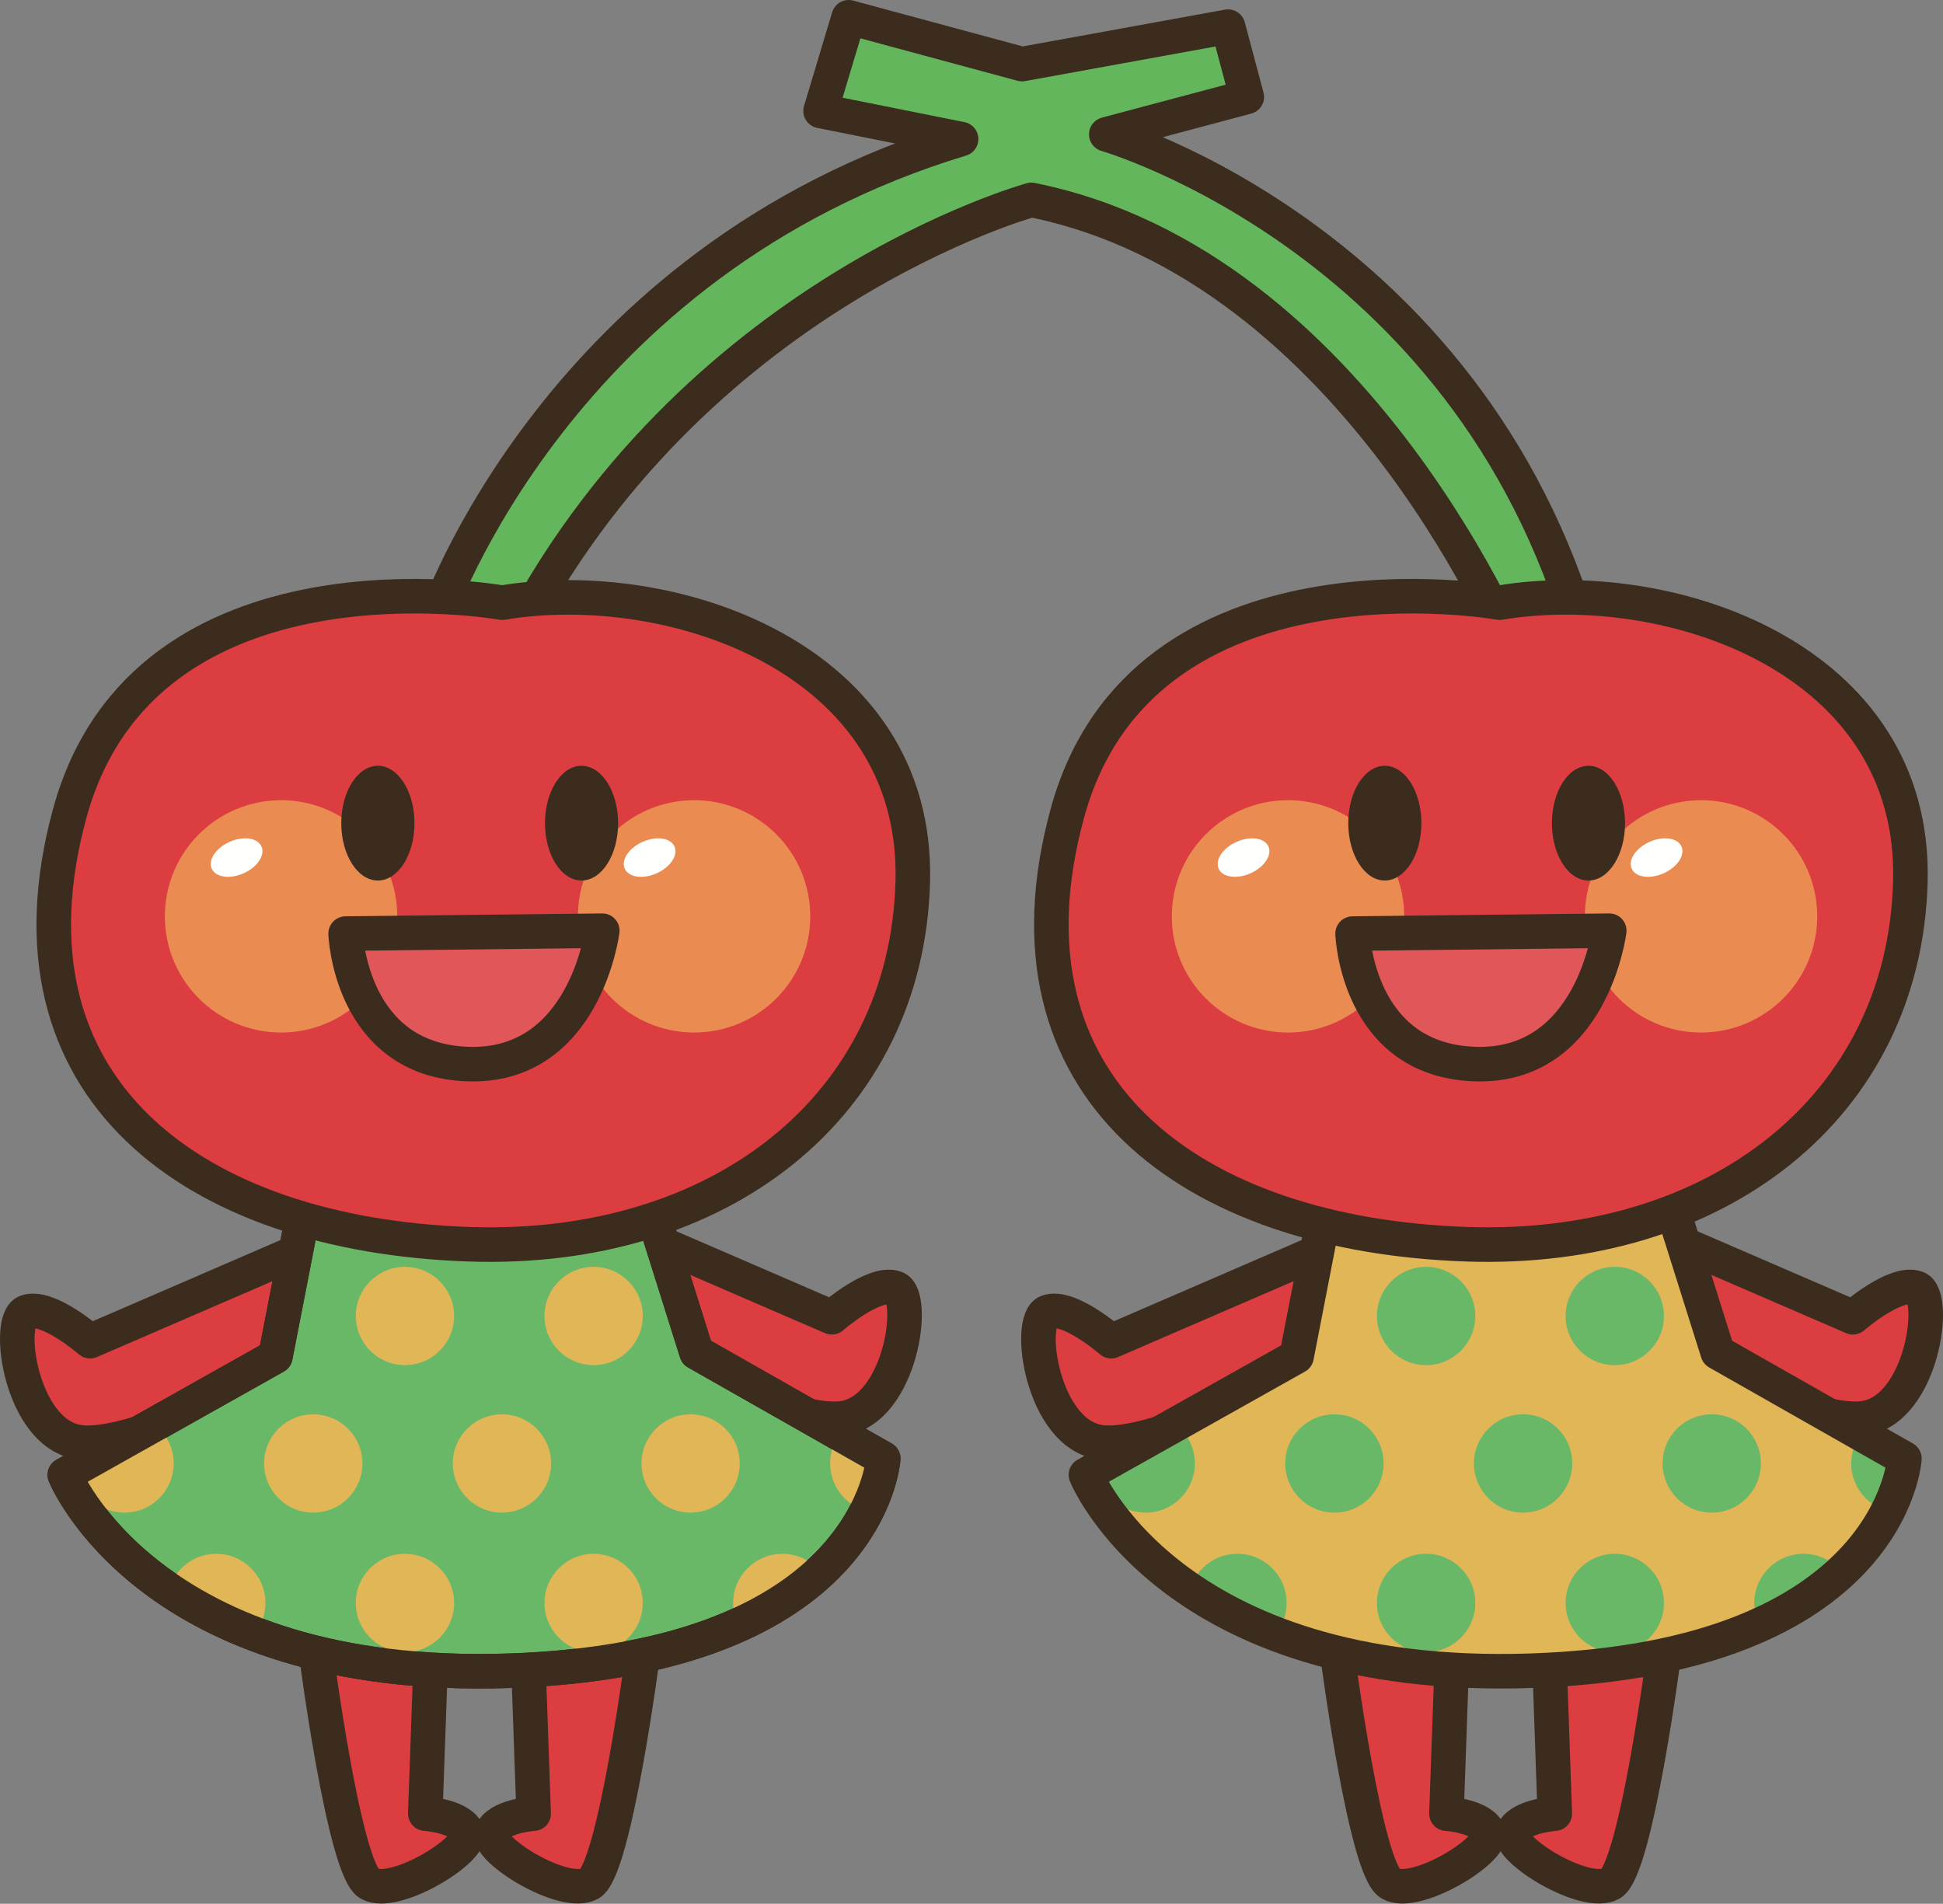 <?xml version="1.0" encoding="UTF-8"?>
<!DOCTYPE svg PUBLIC "-//W3C//DTD SVG 1.1//EN" "http://www.w3.org/Graphics/SVG/1.1/DTD/svg11.dtd">
<svg version="1.1" xmlns="http://www.w3.org/2000/svg" xmlns:xlink="http://www.w3.org/1999/xlink" x="0" y="0" width="562.302" height="551.002" viewBox="0, 0, 562.302, 551.002">
  <rect x="0" y="0" width="562.302" height="551.002" fill="#808080" stroke="none"/>
  <defs>
    <clipPath id="Clip_1">
      <path d="M87.736,351.259 L79.699,392.597 L18.752,426.85 C18.752,426.85 42.902,487.085 147.551,483.54 C252.18,480 255.608,422.128 255.608,422.128 L201.574,391.42 L188.928,351.259 z"/>
    </clipPath>
    <clipPath id="Clip_2">
      <path d="M383.254,351.259 L375.227,392.597 L314.26,426.85 C314.26,426.85 338.43,487.085 443.068,483.54 C547.688,480 551.135,422.128 551.135,422.128 L497.102,391.42 L484.445,351.259 z"/>
    </clipPath>
  </defs>
  <g id="Layer_1">
    <path d="M124.719,478.857 L123.078,524.907 C123.078,524.907 133.645,525.605 135.256,530.488 C136.887,535.376 114.162,549.326 106.848,545.151 C99.563,540.947 91.438,478.154 91.438,478.154" fill="#DC3D40" id="path841"/>
    <path d="M124.719,478.857 L123.078,524.907 C123.078,524.907 133.645,525.605 135.256,530.488 C136.887,535.376 114.162,549.326 106.848,545.151 C99.563,540.947 91.438,478.154 91.438,478.154" fill-opacity="0" stroke="#3C2C1E" stroke-width="10" stroke-linecap="round" stroke-linejoin="round" id="path843"/>
    <path d="M152.815,478.857 L154.436,524.907 C154.436,524.907 143.889,525.605 142.258,530.488 C140.637,535.376 163.371,549.326 170.686,545.151 C177.971,540.947 186.106,478.154 186.106,478.154" fill="#DC3D40" id="path845"/>
    <path d="M152.815,478.857 L154.436,524.907 C154.436,524.907 143.889,525.605 142.258,530.488 C140.637,535.376 163.371,549.326 170.686,545.151 C177.971,540.947 186.106,478.154 186.106,478.154" fill-opacity="0" stroke="#3C2C1E" stroke-width="10" stroke-linecap="round" stroke-linejoin="round" id="path847"/>
    <path d="M82.971,363.564 L26.067,388.173 C26.067,388.173 13.742,377.412 7.6,379.721 C1.457,382.021 6.057,415.097 22.99,417.412 C39.914,419.716 85.276,395.102 85.276,395.102" fill="#DC3D40" id="path849"/>
    <path d="M82.971,363.564 L26.067,388.173 C26.067,388.173 13.742,377.412 7.6,379.721 C1.457,382.021 6.057,415.097 22.99,417.412 C39.914,419.716 85.276,395.102 85.276,395.102" fill-opacity="0" stroke="#3C2C1E" stroke-width="10" stroke-linecap="round" stroke-linejoin="round" id="path851"/>
    <path d="M183.811,356.635 L240.725,381.245 C240.725,381.245 253.029,370.483 259.182,372.788 C265.334,375.087 260.715,408.164 243.801,410.478 C226.867,412.778 181.496,388.169 181.496,388.169" fill="#DC3D40" id="path853"/>
    <path d="M183.811,356.635 L240.725,381.245 C240.725,381.245 253.029,370.483 259.182,372.788 C265.334,375.087 260.715,408.164 243.801,410.478 C226.867,412.778 181.496,388.169 181.496,388.169" fill-opacity="0" stroke="#3C2C1E" stroke-width="10" stroke-linecap="round" stroke-linejoin="round" id="path855"/>
    <path d="M87.736,351.259 L79.699,392.597 L18.752,426.85 C18.752,426.85 42.902,487.085 147.551,483.54 C252.18,480 255.608,422.128 255.608,422.128 L201.574,391.42 L188.928,351.259" fill="#68B868" id="path857"/>
    <path d="M87.736,351.259 L79.699,392.597 L18.752,426.85 C18.752,426.85 42.902,487.085 147.551,483.54 C252.18,480 255.608,422.128 255.608,422.128 L201.574,391.42 L188.928,351.259" fill-opacity="0" stroke="#3C2C1E" stroke-width="10" stroke-linecap="round" stroke-linejoin="round" id="path859"/>
    <g clip-path="url(#Clip_1)" id="g887">
      <path d="M76.818,380.869 C76.818,388.735 70.451,395.102 62.59,395.102 C54.729,395.102 48.361,388.735 48.361,380.869 C48.361,373.022 54.729,366.645 62.59,366.645 C70.451,366.645 76.818,373.022 76.818,380.869" fill="#E0B656" id="path861"/>
      <path d="M131.428,380.869 C131.428,388.735 125.051,395.102 117.199,395.102 C109.338,395.102 102.961,388.735 102.961,380.869 C102.961,373.022 109.338,366.645 117.199,366.645 C125.051,366.645 131.428,373.022 131.428,380.869" fill="#E0B656" id="path863"/>
      <path d="M186.018,380.869 C186.018,388.735 179.66,395.102 171.799,395.102 C163.947,395.102 157.57,388.735 157.57,380.869 C157.57,373.022 163.947,366.645 171.799,366.645 C179.66,366.645 186.018,373.022 186.018,380.869" fill="#E0B656" id="path865"/>
      <path d="M240.627,380.869 C240.627,388.735 234.26,395.102 226.408,395.102 C218.547,395.102 212.17,388.735 212.17,380.869 C212.17,373.022 218.547,366.645 226.408,366.645 C234.26,366.645 240.627,373.022 240.627,380.869" fill="#E0B656" id="path867"/>
      <path d="M76.818,463.93 C76.818,471.792 70.451,478.169 62.59,478.169 C54.729,478.169 48.361,471.792 48.361,463.93 C48.361,456.074 54.729,449.702 62.59,449.702 C70.451,449.702 76.818,456.074 76.818,463.93" fill="#E0B656" id="path869"/>
      <path d="M131.428,463.93 C131.428,471.792 125.051,478.169 117.199,478.169 C109.338,478.169 102.961,471.792 102.961,463.93 C102.961,456.074 109.338,449.702 117.199,449.702 C125.051,449.702 131.428,456.074 131.428,463.93" fill="#E0B656" id="path871"/>
      <path d="M186.018,463.93 C186.018,471.792 179.66,478.169 171.799,478.169 C163.947,478.169 157.57,471.792 157.57,463.93 C157.57,456.074 163.947,449.702 171.799,449.702 C179.66,449.702 186.018,456.074 186.018,463.93" fill="#E0B656" id="path873"/>
      <path d="M240.627,463.93 C240.627,471.792 234.26,478.169 226.408,478.169 C218.547,478.169 212.17,471.792 212.17,463.93 C212.17,456.074 218.547,449.702 226.408,449.702 C234.26,449.702 240.627,456.074 240.627,463.93" fill="#E0B656" id="path875"/>
      <path d="M50.266,423.54 C50.266,431.411 43.899,437.783 36.047,437.783 C28.195,437.783 21.818,431.411 21.818,423.54 C21.818,415.693 28.195,409.331 36.047,409.331 C43.899,409.331 50.266,415.693 50.266,423.54" fill="#E0B656" id="path877"/>
      <path d="M104.885,423.54 C104.885,431.411 98.508,437.783 90.647,437.783 C82.805,437.783 76.428,431.411 76.428,423.54 C76.428,415.693 82.805,409.331 90.647,409.331 C98.508,409.331 104.885,415.693 104.885,423.54" fill="#E0B656" id="path879"/>
      <path d="M159.494,423.54 C159.494,431.411 153.127,437.783 145.276,437.783 C137.414,437.783 131.037,431.411 131.037,423.54 C131.037,415.693 137.414,409.331 145.276,409.331 C153.127,409.331 159.494,415.693 159.494,423.54" fill="#E0B656" id="path881"/>
      <path d="M214.084,423.54 C214.084,431.411 207.727,437.783 199.865,437.783 C192.014,437.783 185.647,431.411 185.647,423.54 C185.647,415.693 192.014,409.331 199.865,409.331 C207.727,409.331 214.084,415.693 214.084,423.54" fill="#E0B656" id="path883"/>
      <path d="M268.693,423.54 C268.693,431.411 262.326,437.783 254.485,437.783 C246.613,437.783 240.246,431.411 240.246,423.54 C240.246,415.693 246.613,409.331 254.485,409.331 C262.326,409.331 268.693,415.693 268.693,423.54" fill="#E0B656" id="path885"/>
    </g>
    <path d="M87.736,351.259 L79.699,392.597 L18.752,426.85 C18.752,426.85 42.902,487.085 147.551,483.54 C252.18,480 255.608,422.128 255.608,422.128 L201.574,391.42 L188.928,351.259" fill-opacity="0" stroke="#3C2C1E" stroke-width="10" stroke-linecap="round" stroke-linejoin="round" id="path889"/>
    <path d="M420.236,478.857 L418.606,524.907 C418.606,524.907 429.162,525.605 430.783,530.488 C432.404,535.376 409.68,549.326 402.375,545.151 C395.07,540.947 386.955,478.154 386.955,478.154" fill="#DC3D40" id="path891"/>
    <path d="M420.236,478.857 L418.606,524.907 C418.606,524.907 429.162,525.605 430.783,530.488 C432.404,535.376 409.68,549.326 402.375,545.151 C395.07,540.947 386.955,478.154 386.955,478.154" fill-opacity="0" stroke="#3C2C1E" stroke-width="10" stroke-linecap="round" stroke-linejoin="round" id="path893"/>
    <path d="M448.342,478.857 L449.953,524.907 C449.953,524.907 439.416,525.605 437.776,530.488 C436.164,535.376 458.889,549.326 466.203,545.151 C473.498,540.947 481.623,478.154 481.623,478.154" fill="#DC3D40" id="path895"/>
    <path d="M448.342,478.857 L449.953,524.907 C449.953,524.907 439.416,525.605 437.776,530.488 C436.164,535.376 458.889,549.326 466.203,545.151 C473.498,540.947 481.623,478.154 481.623,478.154" fill-opacity="0" stroke="#3C2C1E" stroke-width="10" stroke-linecap="round" stroke-linejoin="round" id="path897"/>
    <path d="M378.488,363.564 L321.584,388.173 C321.584,388.173 309.27,377.412 303.127,379.721 C296.975,382.021 301.574,415.097 318.498,417.412 C335.432,419.716 380.803,395.102 380.803,395.102" fill="#DC3D40" id="path899"/>
    <path d="M378.488,363.564 L321.584,388.173 C321.584,388.173 309.27,377.412 303.127,379.721 C296.975,382.021 301.574,415.097 318.498,417.412 C335.432,419.716 380.803,395.102 380.803,395.102" fill-opacity="0" stroke="#3C2C1E" stroke-width="10" stroke-linecap="round" stroke-linejoin="round" id="path901"/>
    <path d="M479.328,356.635 L536.233,381.245 C536.233,381.245 548.557,370.483 554.709,372.788 C560.842,375.087 556.233,408.164 539.318,410.478 C522.385,412.778 477.024,388.169 477.024,388.169" fill="#DC3D40" id="path903"/>
    <path d="M479.328,356.635 L536.233,381.245 C536.233,381.245 548.557,370.483 554.709,372.788 C560.842,375.087 556.233,408.164 539.318,410.478 C522.385,412.778 477.024,388.169 477.024,388.169" fill-opacity="0" stroke="#3C2C1E" stroke-width="10" stroke-linecap="round" stroke-linejoin="round" id="path905"/>
    <path d="M383.254,351.259 L375.227,392.597 L314.26,426.85 C314.26,426.85 338.43,487.085 443.068,483.54 C547.688,480 551.135,422.128 551.135,422.128 L497.102,391.42 L484.445,351.259" fill="#E0B656" id="path907"/>
    <g clip-path="url(#Clip_2)" id="g935">
      <path d="M372.336,380.869 C372.336,388.735 365.959,395.102 358.108,395.102 C350.246,395.102 343.869,388.735 343.869,380.869 C343.869,373.022 350.246,366.645 358.108,366.645 C365.959,366.645 372.336,373.022 372.336,380.869" fill="#68B868" id="path909"/>
      <path d="M426.945,380.869 C426.945,388.735 420.568,395.102 412.707,395.102 C404.856,395.102 398.479,388.735 398.479,380.869 C398.479,373.022 404.856,366.645 412.707,366.645 C420.568,366.645 426.945,373.022 426.945,380.869" fill="#68B868" id="path911"/>
      <path d="M481.545,380.869 C481.545,388.735 475.178,395.102 467.326,395.102 C459.465,395.102 453.088,388.735 453.088,380.869 C453.088,373.022 459.465,366.645 467.326,366.645 C475.178,366.645 481.545,373.022 481.545,380.869" fill="#68B868" id="path913"/>
      <path d="M536.154,380.869 C536.154,388.735 529.787,395.102 521.936,395.102 C514.074,395.102 507.688,388.735 507.688,380.869 C507.688,373.022 514.074,366.645 521.936,366.645 C529.787,366.645 536.154,373.022 536.154,380.869" fill="#68B868" id="path915"/>
      <path d="M372.336,463.93 C372.336,471.792 365.959,478.169 358.108,478.169 C350.246,478.169 343.869,471.792 343.869,463.93 C343.869,456.074 350.246,449.702 358.108,449.702 C365.959,449.702 372.336,456.074 372.336,463.93" fill="#68B868" id="path917"/>
      <path d="M426.945,463.93 C426.945,471.792 420.568,478.169 412.707,478.169 C404.856,478.169 398.479,471.792 398.479,463.93 C398.479,456.074 404.856,449.702 412.707,449.702 C420.568,449.702 426.945,456.074 426.945,463.93" fill="#68B868" id="path919"/>
      <path d="M481.545,463.93 C481.545,471.792 475.178,478.169 467.326,478.169 C459.465,478.169 453.088,471.792 453.088,463.93 C453.088,456.074 459.465,449.702 467.326,449.702 C475.178,449.702 481.545,456.074 481.545,463.93" fill="#68B868" id="path921"/>
      <path d="M536.154,463.93 C536.154,471.792 529.787,478.169 521.936,478.169 C514.074,478.169 507.688,471.792 507.688,463.93 C507.688,456.074 514.074,449.702 521.936,449.702 C529.787,449.702 536.154,456.074 536.154,463.93" fill="#68B868" id="path923"/>
      <path d="M345.793,423.54 C345.793,431.411 339.426,437.783 331.574,437.783 C323.713,437.783 317.346,431.411 317.346,423.54 C317.346,415.693 323.713,409.331 331.574,409.331 C339.426,409.331 345.793,415.693 345.793,423.54" fill="#68B868" id="path925"/>
      <path d="M400.402,423.54 C400.402,431.411 394.035,437.783 386.174,437.783 C378.322,437.783 371.945,431.411 371.945,423.54 C371.945,415.693 378.322,409.331 386.174,409.331 C394.035,409.331 400.402,415.693 400.402,423.54" fill="#68B868" id="path927"/>
      <path d="M455.002,423.54 C455.002,431.411 448.645,437.783 440.783,437.783 C432.932,437.783 426.555,431.411 426.555,423.54 C426.555,415.693 432.932,409.331 440.783,409.331 C448.645,409.331 455.002,415.693 455.002,423.54" fill="#68B868" id="path929"/>
      <path d="M509.602,423.54 C509.602,431.411 503.244,437.783 495.383,437.783 C487.522,437.783 481.164,431.411 481.164,423.54 C481.164,415.693 487.522,409.331 495.383,409.331 C503.244,409.331 509.602,415.693 509.602,423.54" fill="#68B868" id="path931"/>
      <path d="M564.211,423.54 C564.211,431.411 557.844,437.783 550.002,437.783 C542.131,437.783 535.754,431.411 535.754,423.54 C535.754,415.693 542.131,409.331 550.002,409.331 C557.844,409.331 564.211,415.693 564.211,423.54" fill="#68B868" id="path933"/>
    </g>
    <path d="M383.254,351.259 L375.227,392.597 L314.26,426.85 C314.26,426.85 338.43,487.085 443.068,483.54 C547.688,480 551.135,422.128 551.135,422.128 L497.102,391.42 L484.445,351.259" fill-opacity="0" stroke="#3C2C1E" stroke-width="10" stroke-linecap="round" stroke-linejoin="round" id="path937"/>
    <path d="M126.33,178.491 C126.33,178.491 161.574,75.478 278.137,40.244 L237.473,32.109 L245.608,5 L295.764,18.554 L355.402,7.71 L360.822,28.046 L320.158,38.886 C320.158,38.886 428.586,70.058 459.768,190.688 L439.436,192.045 C439.436,192.045 393.342,76.835 298.469,57.856 C298.469,57.856 199.524,84.965 148.029,186.621 L126.33,178.491" fill="#64B65C" id="path939"/>
    <path d="M126.33,178.491 C126.33,178.491 161.574,75.478 278.137,40.244 L237.473,32.109 L245.608,5 L295.764,18.554 L355.402,7.71 L360.822,28.046 L320.158,38.886 C320.158,38.886 428.586,70.058 459.768,190.688 L439.436,192.045 C439.436,192.045 393.342,76.835 298.469,57.856 C298.469,57.856 199.524,84.965 148.029,186.621 z" fill-opacity="0" stroke="#3C2C1E" stroke-width="10" stroke-linecap="round" stroke-linejoin="round" id="path941"/>
    <path d="M145.315,174.423 C145.315,174.423 41.867,155.898 20.178,235.419 C-1.512,314.936 55.852,357.402 135.822,360.112 C208.186,362.568 262.346,320.356 264.152,255.297 C265.949,190.239 194.104,166.294 145.315,174.423" fill="#DC3D40" id="path943"/>
    <path d="M145.315,174.423 C145.315,174.423 41.867,155.898 20.178,235.419 C-1.512,314.936 55.852,357.402 135.822,360.112 C208.186,362.568 262.346,320.356 264.152,255.297 C265.949,190.239 194.104,166.294 145.315,174.423 z" fill-opacity="0" stroke="#3C2C1E" stroke-width="10" stroke-linecap="round" stroke-linejoin="round" id="path945"/>
    <path d="M434.006,174.423 C434.006,174.423 330.568,155.898 308.879,235.419 C287.19,314.936 344.553,357.402 424.533,360.112 C496.877,362.568 551.047,320.356 552.854,255.297 C554.651,190.239 482.795,166.294 434.006,174.423" fill="#DC3D40" id="path947"/>
    <path d="M434.006,174.423 C434.006,174.423 330.568,155.898 308.879,235.419 C287.19,314.936 344.553,357.402 424.533,360.112 C496.877,362.568 551.047,320.356 552.854,255.297 C554.651,190.239 482.795,166.294 434.006,174.423 z" fill-opacity="0" stroke="#3C2C1E" stroke-width="10" stroke-linecap="round" stroke-linejoin="round" id="path949"/>
    <path d="M114.963,265.214 C114.963,283.784 99.904,298.833 81.34,298.833 C62.776,298.833 47.717,283.784 47.717,265.214 C47.717,246.645 62.776,231.596 81.34,231.596 C99.904,231.596 114.963,246.645 114.963,265.214" fill="#EA8B52" id="path951"/>
    <path d="M75.666,244.98 C76.799,247.49 74.485,250.966 70.51,252.744 C66.535,254.526 62.395,253.935 61.281,251.425 C60.149,248.911 62.453,245.429 66.438,243.657 C70.412,241.875 74.553,242.47 75.666,244.98" fill="#FFFFFE" id="path953"/>
    <path d="M234.485,265.214 C234.485,283.784 219.445,298.833 200.871,298.833 C182.307,298.833 167.248,283.784 167.248,265.214 C167.248,246.645 182.307,231.596 200.871,231.596 C219.445,231.596 234.485,246.645 234.485,265.214" fill="#EA8B52" id="path955"/>
    <path d="M195.197,244.98 C196.33,247.49 194.016,250.966 190.051,252.744 C186.067,254.526 181.926,253.935 180.803,251.425 C179.68,248.911 181.985,245.429 185.969,243.657 C189.943,241.875 194.084,242.47 195.197,244.98" fill="#FFFFFE" id="path957"/>
    <path d="M119.943,238.242 C119.943,247.402 115.207,254.838 109.348,254.838 C103.498,254.838 98.762,247.402 98.762,238.242 C98.762,229.072 103.498,221.635 109.348,221.635 C115.207,221.635 119.943,229.072 119.943,238.242" fill="#3C2C1E" id="path959"/>
    <path d="M178.879,238.242 C178.879,247.402 174.143,254.838 168.283,254.838 C162.443,254.838 157.717,247.402 157.717,238.242 C157.717,229.072 162.443,221.635 168.283,221.635 C174.143,221.635 178.879,229.072 178.879,238.242" fill="#3C2C1E" id="path961"/>
    <path d="M100.022,270.2 L174.299,269.365 C174.299,269.365 169.318,309.213 135.285,307.963 C101.252,306.718 100.022,270.2 100.022,270.2" fill="#E05659" id="path963"/>
    <path d="M100.022,270.2 L174.299,269.365 C174.299,269.365 169.318,309.213 135.285,307.963 C101.252,306.718 100.022,270.2 100.022,270.2 z" fill-opacity="0" stroke="#3C2C1E" stroke-width="10" stroke-linecap="round" stroke-linejoin="round" id="path965"/>
    <path d="M406.369,265.214 C406.369,283.784 391.311,298.833 372.756,298.833 C354.182,298.833 339.123,283.784 339.123,265.214 C339.123,246.645 354.182,231.596 372.756,231.596 C391.311,231.596 406.369,246.645 406.369,265.214" fill="#EA8B52" id="path967"/>
    <path d="M367.082,244.98 C368.205,247.49 365.891,250.966 361.916,252.744 C357.951,254.526 353.801,253.935 352.688,251.425 C351.555,248.911 353.869,245.429 357.854,243.657 C361.828,241.875 365.959,242.47 367.082,244.98" fill="#FFFFFE" id="path969"/>
    <path d="M525.901,265.214 C525.901,283.784 510.852,298.833 492.277,298.833 C473.713,298.833 458.654,283.784 458.654,265.214 C458.654,246.645 473.713,231.596 492.277,231.596 C510.852,231.596 525.901,246.645 525.901,265.214" fill="#EA8B52" id="path971"/>
    <path d="M486.623,244.98 C487.736,247.49 485.422,250.966 481.457,252.744 C477.473,254.526 473.332,253.935 472.219,251.425 C471.086,248.911 473.401,245.429 477.385,243.657 C481.35,241.875 485.49,242.47 486.623,244.98" fill="#FFFFFE" id="path973"/>
    <path d="M411.35,238.242 C411.35,247.402 406.613,254.838 400.754,254.838 C394.914,254.838 390.188,247.402 390.188,238.242 C390.188,229.072 394.914,221.635 400.754,221.635 C406.613,221.635 411.35,229.072 411.35,238.242" fill="#3C2C1E" id="path975"/>
    <path d="M470.285,238.242 C470.285,247.402 465.559,254.838 459.699,254.838 C453.85,254.838 449.123,247.402 449.123,238.242 C449.123,229.072 453.85,221.635 459.699,221.635 C465.559,221.635 470.285,229.072 470.285,238.242" fill="#3C2C1E" id="path977"/>
    <path d="M391.438,270.2 L465.715,269.365 C465.715,269.365 460.744,309.213 426.711,307.963 C392.668,306.718 391.438,270.2 391.438,270.2" fill="#E05659" id="path979"/>
    <path d="M391.438,270.2 L465.715,269.365 C465.715,269.365 460.744,309.213 426.711,307.963 C392.668,306.718 391.438,270.2 391.438,270.2 z" fill-opacity="0" stroke="#3C2C1E" stroke-width="10" stroke-linecap="round" stroke-linejoin="round" id="path981"/>
  </g>
</svg>
